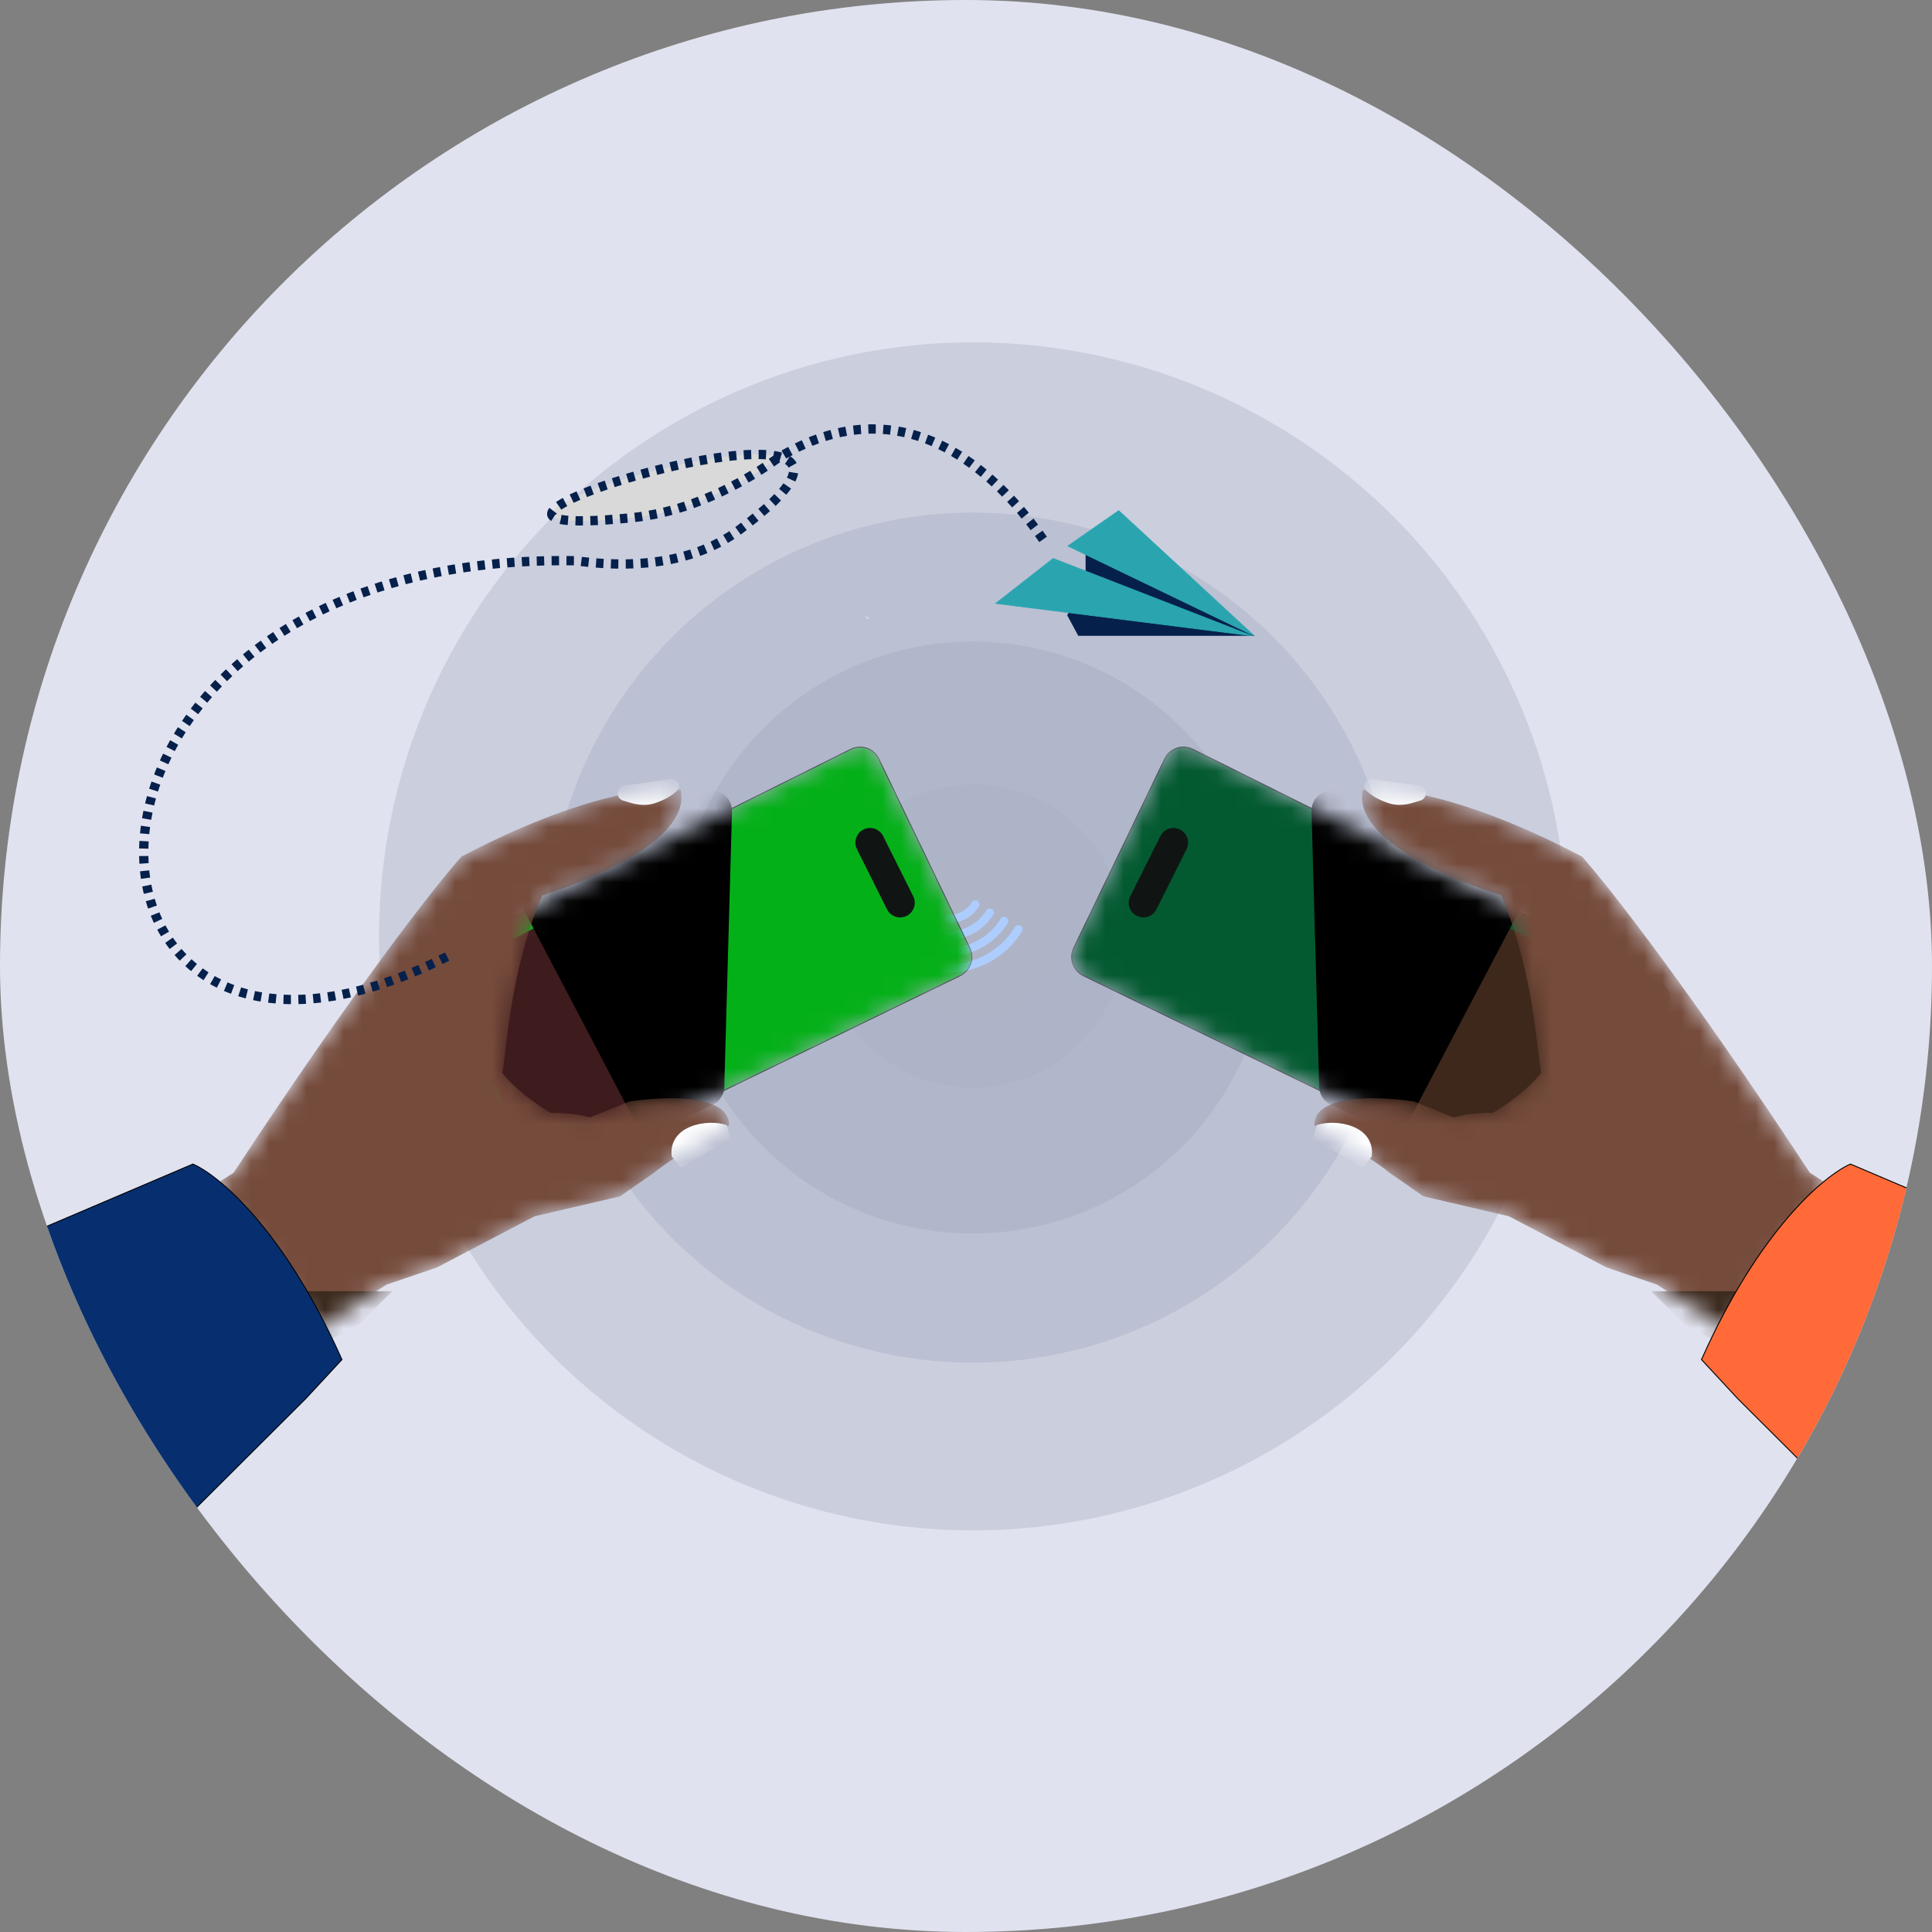 <svg width="104" height="104" viewBox="0 0 104 104" fill="none" xmlns="http://www.w3.org/2000/svg">
<rect x="0" y="0" width="104" height="104" fill="#808080" stroke="none"/>
<g clip-path="url(#clip0_1_4577)">
<rect width="104" height="104" rx="52" fill="#E0E2EF"/>
<circle cx="22.875" cy="22.875" r="22.875" transform="matrix(0.479 0.878 0.878 -0.479 21.32 41.345)" fill="#374D6F" fill-opacity="0.1"/>
<circle cx="31.97" cy="31.97" r="31.97" transform="matrix(0.479 0.878 0.878 -0.479 9 37.648)" fill="#041735" fill-opacity="0.1"/>
<circle cx="15.93" cy="15.93" r="15.93" transform="matrix(0.479 0.878 0.878 -0.479 30.744 44.111)" fill="#586A86" fill-opacity="0.1"/>
<circle cx="8.158" cy="8.158" r="8.158" transform="matrix(0.479 0.878 0.878 -0.479 41.312 47.133)" fill="#8C98AC" fill-opacity="0.1"/>
<circle cx="4.355" cy="4.355" r="4.355" transform="matrix(0.479 0.878 0.878 -0.479 46.451 48.723)" fill="#B2BAC7" fill-opacity="0.1"/>
<g clip-path="url(#clip1_1_4577)">
<path d="M51.08 49.46C51.365 49.465 51.646 49.396 51.896 49.26C52.145 49.123 52.355 48.924 52.505 48.682M51.038 50.352C51.485 50.359 51.927 50.25 52.319 50.036C52.712 49.821 53.042 49.509 53.279 49.129M50.994 51.243C51.605 51.256 52.209 51.108 52.745 50.816C53.281 50.523 53.732 50.096 54.053 49.575M50.953 52.135C51.727 52.149 52.49 51.962 53.169 51.592C53.848 51.221 54.418 50.679 54.824 50.021" stroke="#AECDFF" stroke-width="0.441" stroke-linecap="round" stroke-linejoin="round"/>
</g>
<path d="M46.578 33.155L46.565 33.164L46.61 33.233L46.624 33.224L46.606 33.197L46.687 33.144L46.677 33.128L46.596 33.182L46.578 33.155ZM46.713 33.183L46.618 33.246L46.636 33.272L46.724 33.245L46.664 33.315L46.681 33.342L46.776 33.279L46.766 33.264L46.688 33.315L46.687 33.313L46.746 33.242L46.736 33.226L46.647 33.252L46.645 33.25L46.723 33.199L46.713 33.183Z" fill="#DEECEE"/>
<mask id="mask0_1_4577" style="mask-type:alpha" maskUnits="userSpaceOnUse" x="57" y="40" width="33" height="25">
<path d="M83.246 64.633L58.32 52.524C57.763 52.254 57.53 51.584 57.798 51.026L62.694 40.851C62.966 40.286 63.647 40.053 64.208 40.332L89.249 52.806C89.809 53.085 90.034 53.767 89.749 54.323L84.738 64.133C84.46 64.678 83.797 64.9 83.246 64.633Z" fill="#D9D9D9" stroke="black" stroke-width="0.051"/>
</mask>
<g mask="url(#mask0_1_4577)">
<path d="M83.246 64.633L58.32 52.524C57.763 52.254 57.53 51.584 57.798 51.026L62.694 40.851C62.966 40.286 63.647 40.053 64.208 40.332L89.249 52.806C89.809 53.085 90.034 53.767 89.749 54.323L84.738 64.133C84.46 64.678 83.797 64.9 83.246 64.633Z" fill="#035A30" stroke="black" stroke-width="0.051"/>
<path d="M74.634 48.383L75.04 62.917V63.163C75.04 63.604 75.298 64.005 75.7 64.187L78.468 65.442C79.01 65.688 79.65 65.468 79.927 64.941L85.859 53.644C86.148 53.094 85.936 52.414 85.385 52.126L76.279 47.356C75.518 46.957 74.61 47.524 74.634 48.383Z" fill="#3E281B"/>
<path d="M62.462 45.006L60.843 48.244C60.645 48.642 60.813 49.124 61.217 49.312C61.603 49.491 62.063 49.331 62.254 48.949L63.873 45.711C64.061 45.334 63.919 44.874 63.55 44.669C63.158 44.451 62.663 44.605 62.462 45.006Z" fill="#101513"/>
<path d="M70.599 43.682L71.005 58.217V58.463C71.005 58.904 71.263 59.304 71.665 59.487L74.432 60.742C74.975 60.988 75.615 60.768 75.892 60.241L81.824 48.944C82.113 48.394 81.9 47.714 81.35 47.425L72.244 42.655C71.483 42.257 70.575 42.824 70.599 43.682Z" fill="black"/>
</g>
<mask id="mask1_1_4577" style="mask-type:alpha" maskUnits="userSpaceOnUse" x="70" y="42" width="29" height="30">
<path d="M97.419 63.121L98.594 63.888L92.974 71.602L89.194 69.15L86.486 68.23C85.021 67.464 81.918 65.839 81.224 65.472L76.625 64.399L74.786 63.121C74.377 62.764 72.794 61.691 70.75 60.567C70.75 59.034 73.611 58.932 76.115 59.289L78.26 60.158C78.465 60.073 79.17 59.903 80.355 59.903C80.9 59.596 82.184 58.738 82.961 57.757C82.688 56.241 82.552 52.341 80.815 48.203C78.652 47.505 72.794 45.342 73.356 42.532C74.565 42.293 78.618 42.675 85.157 46.108C86.503 47.607 90.839 53.108 97.419 63.121Z" fill="#D9D9D9"/>
</mask>
<g mask="url(#mask1_1_4577)">
<path d="M97.419 63.121L98.594 63.888L92.974 71.602L89.194 69.15L86.486 68.23C85.021 67.464 81.918 65.839 81.224 65.472L76.625 64.399L74.786 63.121C74.377 62.764 72.794 61.691 70.75 60.567C70.75 59.034 73.611 58.932 76.115 59.289L78.26 60.158C78.465 60.073 79.17 59.903 80.355 59.903C80.9 59.596 82.184 58.738 82.961 57.757C82.688 56.241 82.552 52.341 80.815 48.203C78.652 47.505 72.794 45.342 73.356 42.532C74.565 42.293 78.618 42.675 85.157 46.108C86.503 47.607 90.839 53.108 97.419 63.121Z" fill="#754B3B"/>
<path d="M73.841 62.254C74.046 60.568 71.88 60.2 70.878 60.568L70.674 61.283L73.331 62.867L73.841 62.254Z" fill="white"/>
<path d="M76.091 43.205L76.463 43.092C76.567 43.06 76.654 42.989 76.705 42.894C76.84 42.644 76.684 42.335 76.403 42.294L73.999 41.947C73.554 41.882 73.242 42.269 73.57 42.577C73.836 42.827 74.231 43.074 74.796 43.248C75.218 43.378 75.669 43.333 76.091 43.205Z" fill="white"/>
<path d="M95.326 69.508H88.889L90.626 71.245L93.18 72.675L95.326 69.508Z" fill="#3B291D"/>
</g>
<path d="M91.592 73.187L93.533 75.281L109.218 90.915L119.998 71.347L99.613 62.662C98.234 63.258 94.698 66.198 91.592 73.187Z" fill="#FF6A38" stroke="black" stroke-width="0.051"/>
<mask id="mask2_1_4577" style="mask-type:alpha" maskUnits="userSpaceOnUse" x="20" y="40" width="33" height="25">
<path d="M26.756 64.634L51.682 52.525C52.239 52.255 52.472 51.585 52.204 51.027L47.308 40.852C47.036 40.287 46.355 40.054 45.794 40.333L20.752 52.807C20.193 53.086 19.968 53.767 20.253 54.324L25.264 64.134C25.542 64.679 26.205 64.901 26.756 64.634Z" fill="#D9D9D9" stroke="black" stroke-width="0.051"/>
</mask>
<g mask="url(#mask2_1_4577)">
<path d="M26.756 64.634L51.682 52.525C52.239 52.255 52.472 51.585 52.204 51.027L47.308 40.852C47.036 40.287 46.355 40.054 45.794 40.333L20.752 52.807C20.193 53.086 19.968 53.767 20.253 54.324L25.264 64.134C25.542 64.679 26.205 64.901 26.756 64.634Z" fill="#04B018" stroke="black" stroke-width="0.051"/>
<path d="M35.368 48.384L34.962 62.918V63.164C34.962 63.605 34.704 64.006 34.302 64.188L31.534 65.443C30.992 65.689 30.352 65.469 30.075 64.942L24.143 53.645C23.854 53.095 24.066 52.415 24.617 52.127L33.723 47.357C34.484 46.958 35.392 47.525 35.368 48.384Z" fill="#3E1B1D"/>
<path d="M47.539 45.006L49.159 48.244C49.357 48.642 49.188 49.124 48.785 49.312C48.399 49.491 47.939 49.331 47.748 48.949L46.129 45.711C45.941 45.334 46.083 44.874 46.452 44.669C46.844 44.451 47.339 44.605 47.539 45.006Z" fill="#101513"/>
<path d="M39.404 43.684L38.997 58.218V58.464C38.997 58.905 38.739 59.306 38.337 59.488L35.57 60.743C35.027 60.989 34.387 60.769 34.11 60.242L28.178 48.945C27.889 48.395 28.102 47.715 28.652 47.426L37.758 42.656C38.519 42.258 39.427 42.825 39.404 43.684Z" fill="black"/>
</g>
<mask id="mask3_1_4577" style="mask-type:alpha" maskUnits="userSpaceOnUse" x="11" y="42" width="29" height="30">
<path d="M12.581 63.122L11.406 63.889L17.026 71.603L20.806 69.151L23.514 68.231C24.979 67.465 28.082 65.84 28.776 65.472L33.375 64.4L35.214 63.122C35.623 62.765 37.206 61.692 39.25 60.568C39.25 59.035 36.389 58.933 33.886 59.291L31.74 60.159C31.535 60.074 30.83 59.904 29.645 59.904C29.1 59.597 27.816 58.739 27.039 57.758C27.312 56.242 27.448 52.342 29.185 48.204C31.348 47.506 37.206 45.343 36.644 42.533C35.435 42.294 31.382 42.676 24.843 46.109C23.497 47.608 19.161 53.109 12.581 63.122Z" fill="#D9D9D9"/>
</mask>
<g mask="url(#mask3_1_4577)">
<path d="M12.581 63.122L11.406 63.889L17.026 71.603L20.806 69.151L23.514 68.231C24.979 67.465 28.082 65.84 28.776 65.472L33.375 64.4L35.214 63.122C35.623 62.765 37.206 61.692 39.25 60.568C39.25 59.035 36.389 58.933 33.886 59.291L31.74 60.159C31.535 60.074 30.83 59.904 29.645 59.904C29.1 59.597 27.816 58.739 27.039 57.758C27.312 56.242 27.448 52.342 29.185 48.204C31.348 47.506 37.206 45.343 36.644 42.533C35.435 42.294 31.382 42.676 24.843 46.109C23.497 47.608 19.161 53.109 12.581 63.122Z" fill="#754B3B"/>
<path d="M36.159 62.254C35.954 60.568 38.12 60.2 39.122 60.568L39.326 61.283L36.669 62.867L36.159 62.254Z" fill="white"/>
<path d="M33.908 43.206L33.536 43.093C33.433 43.061 33.346 42.99 33.295 42.895C33.16 42.645 33.316 42.336 33.597 42.295L36.001 41.948C36.446 41.883 36.758 42.27 36.43 42.578C36.164 42.828 35.769 43.075 35.204 43.249C34.782 43.379 34.331 43.334 33.908 43.206Z" fill="white"/>
<path d="M14.674 69.509H21.111L19.374 71.246L16.82 72.676L14.674 69.509Z" fill="#3B291D"/>
</g>
<path d="M18.406 73.187L16.465 75.281L0.78 90.915L-10 71.347L10.385 62.662C11.764 63.258 15.3 66.198 18.406 73.187Z" fill="#072F70" stroke="black" stroke-width="0.051"/>
<path d="M41.913 24.636C39.116 26.636 36.399 27.632 33.998 27.871C22.112 29.055 38.249 23.553 41.985 24.593C41.961 24.607 41.937 24.622 41.913 24.636Z" fill="#D9D9D9"/>
<path d="M24.067 51.493C1.957 62.667 0.466 29.708 30.976 30.183C34.934 30.726 37.828 29.982 39.782 28.534C52.684 18.972 18.019 29.462 33.998 27.871C36.399 27.632 39.116 26.636 41.913 24.636C49.52 20.04 54.698 26.961 56.177 29.074" stroke="#05204B" stroke-width="0.5" stroke-dasharray="0.4 0.4"/>
<path d="M58.438 31.372V29.55L58.913 29.352L67.551 34.225H58.042L57.447 33.116L58.438 31.372Z" fill="#05204B"/>
<path d="M57.486 29.391L60.22 27.489L67.511 34.225L57.486 29.391Z" fill="#2AA5B0" stroke="#2AA5B0" stroke-width="0.04"/>
<path d="M53.603 32.481L56.694 30.064L67.393 34.225L53.603 32.481Z" fill="#2AA5B0" stroke="#2AA5B0" stroke-width="0.04"/>
</g>
<defs>
<clipPath id="clip0_1_4577">
<rect width="104" height="104" rx="52" fill="white"/>
</clipPath>
<clipPath id="clip1_1_4577">
<rect width="5.292" height="5.292" fill="white" transform="matrix(0.479 0.878 0.878 -0.479 48.836 49.179)"/>
</clipPath>
</defs>
</svg>
